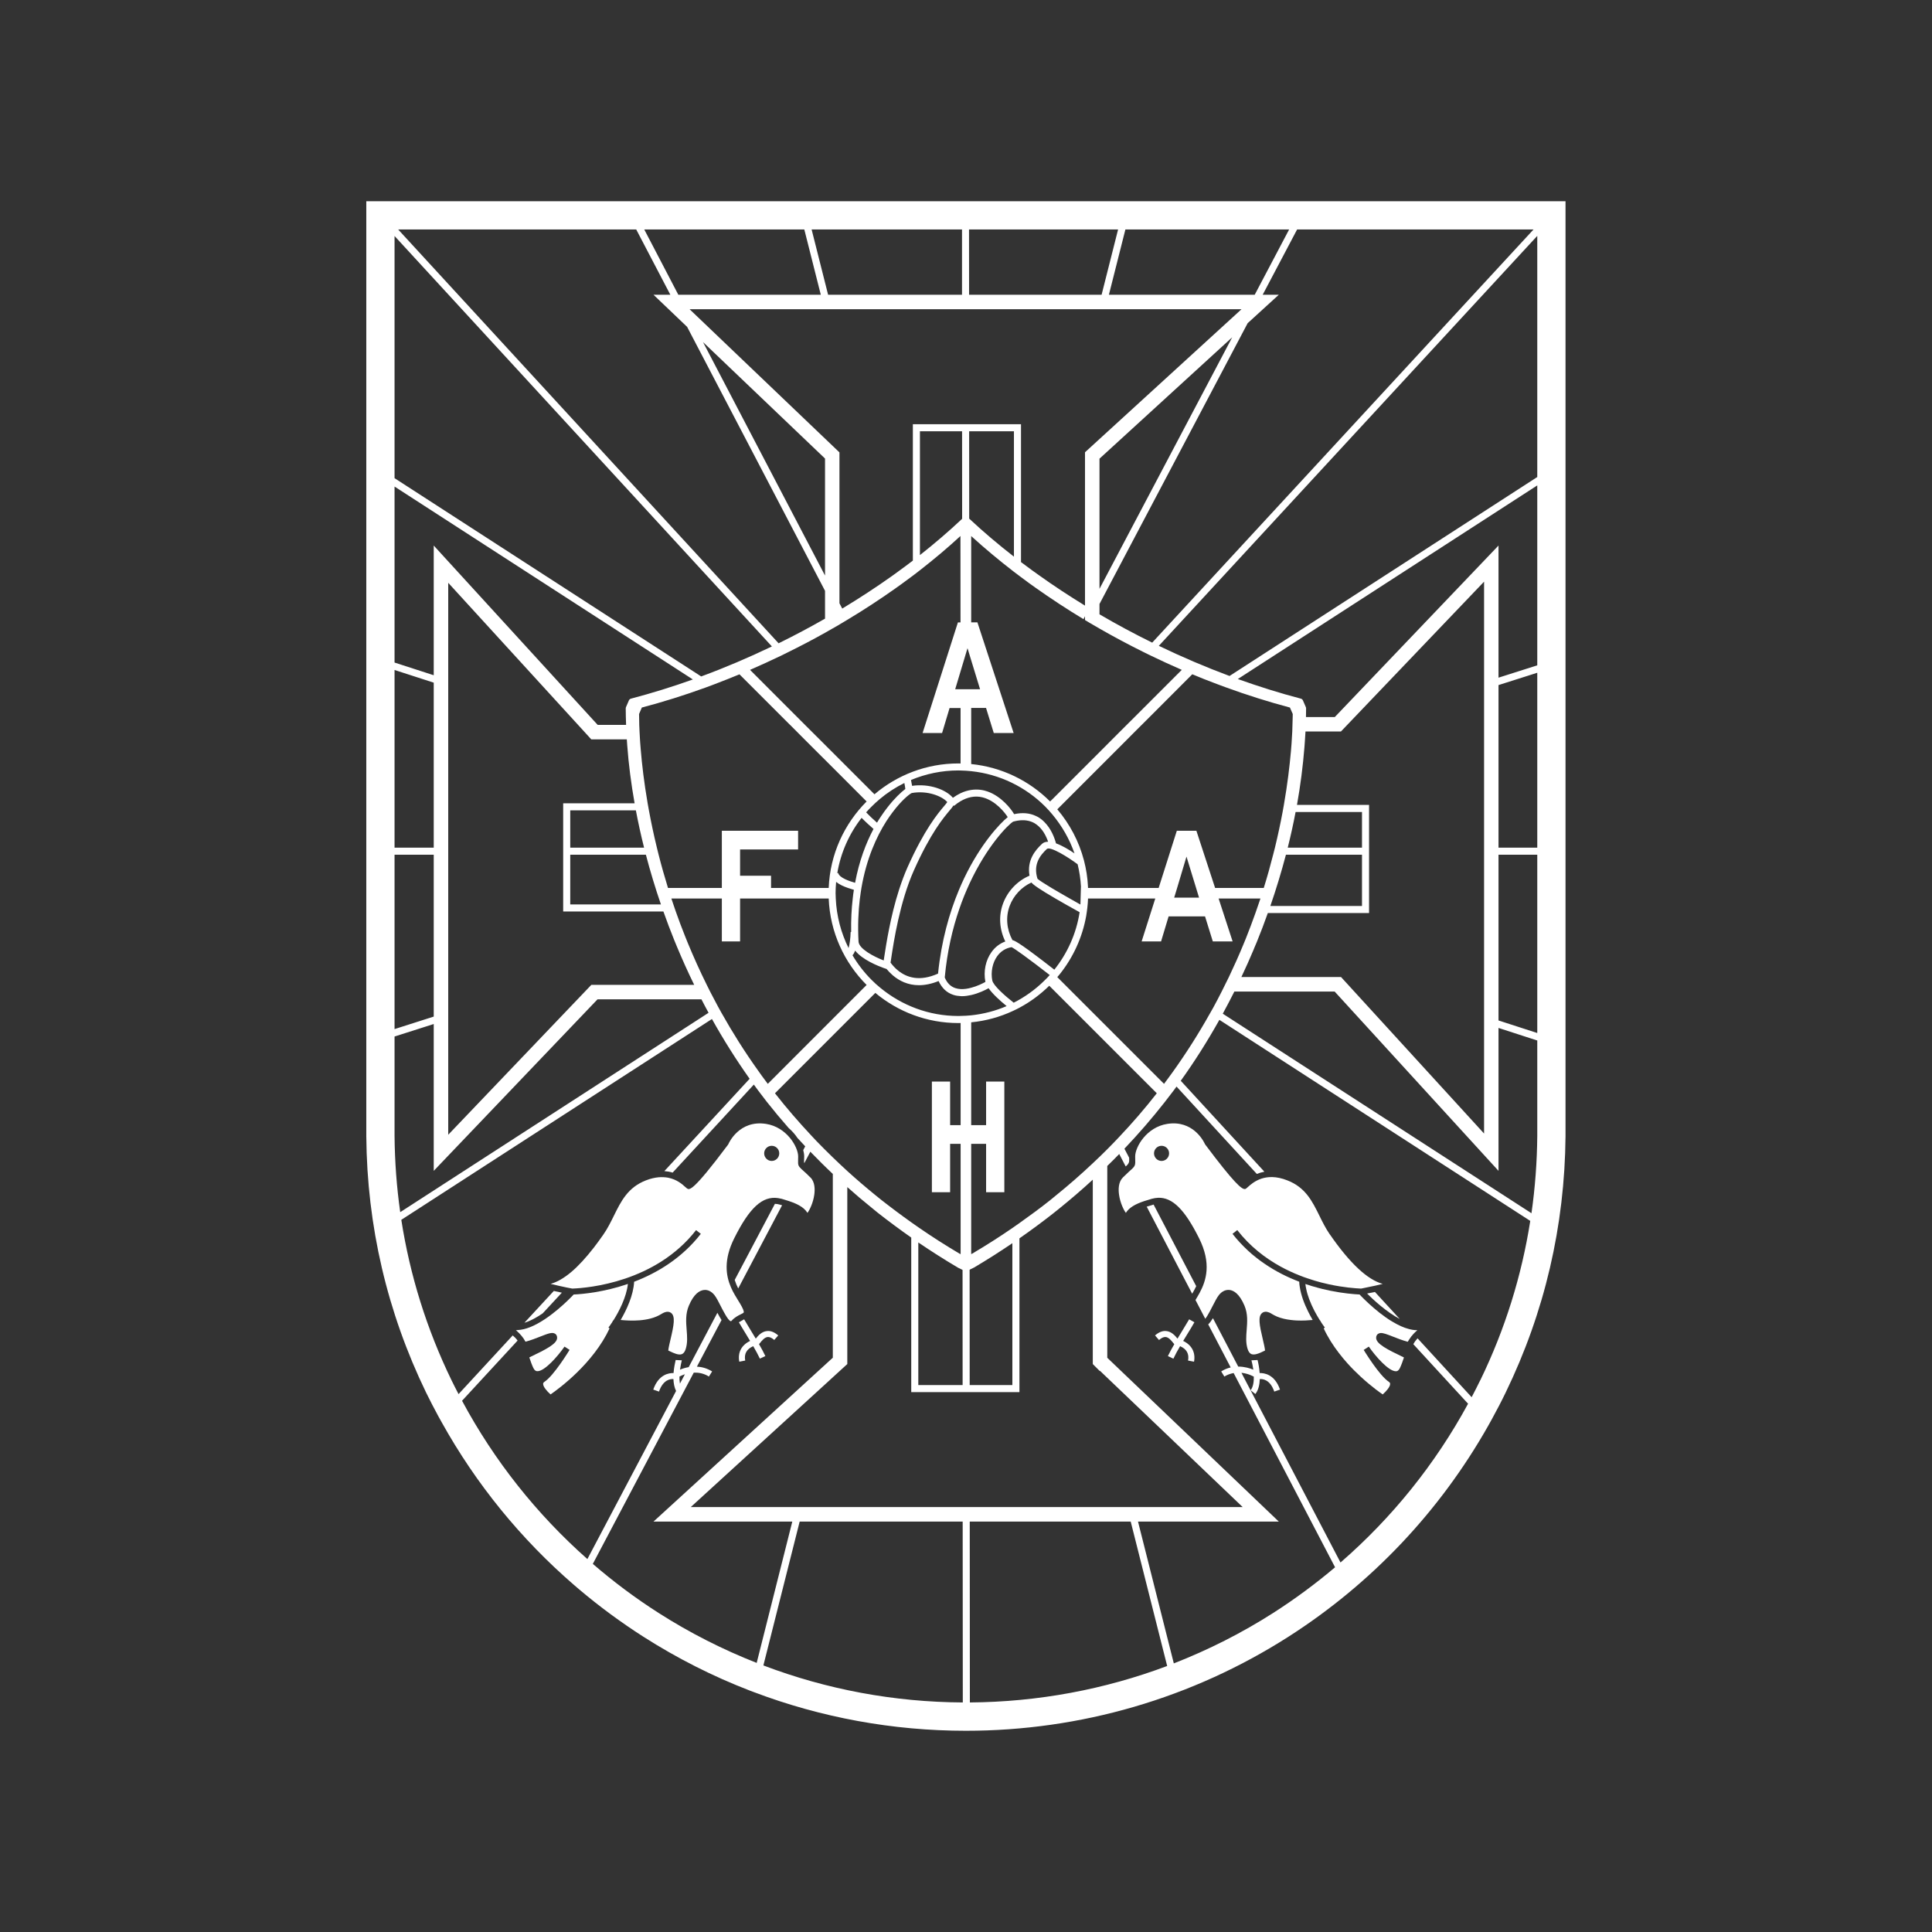 <svg width="32" height="32" viewBox="0 0 32 32" fill="none" xmlns="http://www.w3.org/2000/svg">
<rect x="0" y="0" width="32" height="32" fill="#333333" stroke="none"/>
<path d="M8.686 21.909C8.786 21.879 8.89 21.821 8.989 21.753L9.306 21.411C9.255 21.4 9.212 21.391 9.173 21.382L8.686 21.909H8.686Z" fill="white"/>
<path d="M12.835 19.939L12.169 21.2C12.185 21.251 12.205 21.297 12.227 21.341L12.954 19.963C12.942 19.96 12.931 19.956 12.919 19.953C12.892 19.945 12.864 19.94 12.835 19.939Z" fill="white"/>
<path d="M9.502 21.441C9.432 21.515 9.101 21.855 8.777 21.983C8.708 22.01 8.64 22.027 8.574 22.03C8.567 22.03 8.56 22.032 8.552 22.032H8.545C8.55 22.036 8.555 22.041 8.56 22.045C8.587 22.068 8.614 22.096 8.642 22.13C8.664 22.157 8.685 22.187 8.704 22.223C8.794 22.199 8.88 22.165 8.951 22.137C9.078 22.087 9.148 22.06 9.196 22.092C9.208 22.1 9.228 22.12 9.228 22.157C9.228 22.256 9.054 22.346 8.767 22.483C8.785 22.539 8.814 22.618 8.835 22.66C8.857 22.704 8.88 22.71 8.896 22.711C9.015 22.72 9.237 22.466 9.35 22.304L9.434 22.358C9.423 22.375 9.176 22.782 9.018 22.887C8.999 22.9 8.996 22.911 8.996 22.92C8.994 22.968 9.06 23.044 9.119 23.096C9.255 23.002 9.823 22.587 10.096 22.003L10.078 21.988C10.092 21.97 10.114 21.939 10.14 21.899C10.142 21.895 10.144 21.892 10.145 21.889C10.149 21.878 10.155 21.87 10.162 21.866C10.253 21.721 10.376 21.485 10.4 21.266C10.006 21.401 9.659 21.434 9.503 21.441H9.502Z" fill="white"/>
<path d="M13.422 19.502C13.364 19.444 13.325 19.408 13.296 19.383C13.287 19.375 13.279 19.367 13.272 19.361C13.222 19.314 13.216 19.294 13.219 19.219C13.219 19.216 13.219 19.213 13.219 19.211C13.22 19.195 13.22 19.177 13.22 19.154C13.22 18.998 13.032 18.668 12.687 18.615C12.244 18.547 12.072 18.932 12.065 18.948L12.059 18.959C11.466 19.75 11.418 19.713 11.376 19.682C11.369 19.677 11.361 19.669 11.35 19.66C11.304 19.618 11.212 19.534 11.064 19.506C11.018 19.498 10.967 19.495 10.911 19.499C10.847 19.505 10.776 19.52 10.698 19.551C10.399 19.667 10.287 19.895 10.168 20.136C10.117 20.239 10.064 20.347 9.995 20.446C9.941 20.524 9.888 20.596 9.836 20.664C9.706 20.831 9.583 20.965 9.466 21.065C9.343 21.169 9.227 21.236 9.12 21.265C9.159 21.275 9.204 21.286 9.252 21.296C9.295 21.306 9.34 21.315 9.385 21.325C9.417 21.331 9.448 21.337 9.479 21.343C9.752 21.333 10.86 21.234 11.529 20.375L11.608 20.436C11.292 20.842 10.882 21.085 10.503 21.23C10.492 21.453 10.378 21.696 10.28 21.863C10.429 21.877 10.742 21.897 10.954 21.764C10.979 21.749 11.054 21.702 11.113 21.744C11.19 21.8 11.162 21.947 11.106 22.184C11.091 22.247 11.071 22.332 11.069 22.369C11.079 22.373 11.089 22.378 11.101 22.384C11.157 22.411 11.242 22.451 11.296 22.428C11.323 22.416 11.344 22.388 11.358 22.342C11.39 22.24 11.382 22.136 11.373 22.026C11.363 21.896 11.352 21.762 11.41 21.625C11.493 21.428 11.588 21.376 11.654 21.367C11.719 21.357 11.782 21.387 11.833 21.45C11.866 21.492 11.901 21.561 11.938 21.634C11.938 21.635 11.939 21.635 11.939 21.636C11.957 21.671 11.981 21.718 12.006 21.761C12.041 21.824 12.08 21.88 12.105 21.883C12.109 21.885 12.115 21.878 12.12 21.873C12.169 21.819 12.225 21.791 12.265 21.771C12.29 21.759 12.316 21.747 12.319 21.737C12.32 21.732 12.323 21.71 12.287 21.643C12.271 21.613 12.251 21.579 12.229 21.544C12.21 21.514 12.191 21.482 12.171 21.448C12.148 21.409 12.126 21.366 12.106 21.32C12.022 21.125 11.983 20.865 12.162 20.508C12.413 20.005 12.627 19.807 12.885 19.844C12.905 19.847 12.925 19.851 12.946 19.856C12.965 19.862 12.984 19.867 13.002 19.873C13.183 19.927 13.311 19.986 13.374 20.089C13.41 20.042 13.468 19.923 13.487 19.789C13.499 19.7 13.499 19.578 13.423 19.502L13.422 19.502ZM12.782 19.229C12.713 19.229 12.657 19.172 12.657 19.103C12.657 19.034 12.713 18.978 12.782 18.978C12.851 18.978 12.907 19.034 12.907 19.103C12.907 19.172 12.851 19.229 12.782 19.229Z" fill="white"/>
<path d="M12.238 21.901C12.27 21.957 12.309 22.02 12.35 22.087C12.374 22.127 12.399 22.169 12.424 22.21C12.282 22.278 12.216 22.401 12.245 22.554L12.343 22.535C12.322 22.424 12.367 22.344 12.476 22.297C12.517 22.368 12.556 22.439 12.586 22.503L12.677 22.461C12.648 22.399 12.611 22.331 12.572 22.264C12.577 22.257 12.583 22.251 12.588 22.244C12.62 22.204 12.664 22.15 12.715 22.145C12.747 22.142 12.784 22.159 12.824 22.194L12.89 22.119C12.828 22.065 12.766 22.04 12.706 22.046C12.618 22.053 12.558 22.121 12.518 22.172C12.49 22.125 12.462 22.079 12.435 22.035C12.395 21.969 12.356 21.906 12.325 21.852L12.238 21.901V21.901Z" fill="white"/>
<path d="M23.184 21.846L22.773 21.399C22.734 21.407 22.691 21.416 22.643 21.425C22.747 21.529 22.965 21.731 23.184 21.846Z" fill="white"/>
<path d="M19.107 19.951C19.105 19.952 19.104 19.952 19.102 19.953C19.062 19.964 19.026 19.975 18.993 19.986L19.746 21.428C19.769 21.389 19.792 21.348 19.813 21.303L19.107 19.951Z" fill="white"/>
<path d="M22.026 20.446C21.957 20.346 21.904 20.239 21.853 20.135C21.734 19.894 21.622 19.667 21.323 19.551C21.23 19.514 21.147 19.498 21.074 19.496C21.057 19.496 21.041 19.496 21.025 19.497C20.974 19.5 20.929 19.51 20.89 19.523C20.781 19.56 20.71 19.624 20.671 19.659C20.661 19.669 20.652 19.677 20.646 19.681C20.638 19.688 20.63 19.694 20.618 19.694C20.566 19.698 20.445 19.601 19.963 18.958L19.957 18.948C19.95 18.933 19.798 18.593 19.414 18.607C19.389 18.608 19.362 18.611 19.335 18.615C18.99 18.668 18.802 18.999 18.802 19.154C18.802 19.181 18.802 19.202 18.803 19.219C18.805 19.274 18.802 19.299 18.781 19.327C18.769 19.343 18.751 19.36 18.725 19.383C18.716 19.391 18.705 19.401 18.693 19.412C18.669 19.434 18.638 19.463 18.599 19.502C18.523 19.578 18.522 19.7 18.535 19.789C18.554 19.923 18.612 20.042 18.648 20.089C18.702 20.001 18.804 19.944 18.946 19.896C18.982 19.884 19.02 19.872 19.06 19.861C19.065 19.86 19.07 19.858 19.076 19.856C19.112 19.846 19.147 19.841 19.181 19.839C19.419 19.83 19.623 20.034 19.86 20.508C20.068 20.924 19.98 21.209 19.87 21.413C19.847 21.456 19.823 21.495 19.801 21.532L19.963 21.843C19.987 21.813 20.012 21.77 20.035 21.727C20.053 21.694 20.071 21.66 20.084 21.633C20.121 21.561 20.156 21.492 20.189 21.45C20.233 21.395 20.288 21.365 20.344 21.365C20.352 21.365 20.36 21.365 20.368 21.366C20.434 21.375 20.529 21.428 20.612 21.625C20.67 21.762 20.659 21.896 20.649 22.026C20.64 22.136 20.632 22.24 20.664 22.342C20.678 22.387 20.699 22.416 20.726 22.428C20.739 22.433 20.755 22.435 20.771 22.434C20.821 22.432 20.879 22.404 20.921 22.384C20.933 22.378 20.943 22.373 20.953 22.369C20.951 22.332 20.931 22.247 20.916 22.183C20.86 21.947 20.831 21.8 20.909 21.744C20.924 21.733 20.94 21.728 20.955 21.727C21.003 21.723 21.05 21.752 21.068 21.764C21.095 21.78 21.123 21.795 21.152 21.807C21.224 21.837 21.304 21.854 21.382 21.863C21.413 21.867 21.444 21.869 21.474 21.871C21.58 21.876 21.676 21.869 21.742 21.863C21.717 21.821 21.692 21.774 21.667 21.724C21.605 21.6 21.549 21.455 21.528 21.314C21.523 21.285 21.52 21.257 21.519 21.229C21.329 21.157 21.132 21.06 20.943 20.93C20.895 20.898 20.849 20.864 20.803 20.827C20.78 20.809 20.757 20.79 20.734 20.771C20.689 20.732 20.644 20.691 20.601 20.647C20.558 20.604 20.515 20.558 20.474 20.51C20.454 20.486 20.434 20.461 20.414 20.436L20.493 20.374C20.702 20.643 20.954 20.837 21.21 20.978C21.261 21.006 21.313 21.032 21.364 21.056C21.415 21.08 21.466 21.102 21.517 21.122C21.567 21.142 21.617 21.161 21.667 21.177C21.741 21.202 21.813 21.224 21.883 21.242C21.929 21.254 21.974 21.264 22.018 21.274C22.257 21.325 22.45 21.339 22.543 21.343C22.549 21.342 22.554 21.34 22.56 21.34C22.601 21.331 22.643 21.323 22.685 21.314C22.688 21.314 22.691 21.313 22.694 21.312C22.722 21.307 22.75 21.301 22.777 21.295C22.822 21.285 22.864 21.275 22.902 21.265C22.651 21.198 22.357 20.924 22.027 20.446L22.026 20.446ZM19.239 19.229C19.17 19.229 19.114 19.172 19.114 19.103C19.114 19.034 19.17 18.978 19.239 18.978C19.308 18.978 19.364 19.034 19.364 19.103C19.364 19.172 19.308 19.229 19.239 19.229Z" fill="white"/>
<path d="M23.469 22.032C23.445 22.032 23.421 22.03 23.397 22.026C23.377 22.023 23.358 22.018 23.337 22.013C23.249 21.991 23.159 21.948 23.071 21.896C23.031 21.873 22.992 21.848 22.954 21.821C22.884 21.772 22.817 21.719 22.758 21.668C22.64 21.567 22.551 21.476 22.519 21.441C22.421 21.436 22.249 21.422 22.037 21.379C21.995 21.37 21.951 21.361 21.906 21.35C21.883 21.344 21.86 21.338 21.837 21.332C21.767 21.314 21.695 21.292 21.621 21.267C21.624 21.294 21.629 21.322 21.635 21.349C21.646 21.405 21.663 21.46 21.683 21.514C21.733 21.65 21.803 21.776 21.86 21.866C21.863 21.869 21.866 21.872 21.869 21.876C21.872 21.879 21.874 21.884 21.876 21.889C21.878 21.892 21.879 21.896 21.881 21.899C21.894 21.919 21.906 21.937 21.917 21.952C21.927 21.967 21.936 21.979 21.944 21.988L21.925 22.003C21.993 22.149 22.08 22.285 22.174 22.407C22.221 22.469 22.269 22.526 22.318 22.581C22.392 22.663 22.466 22.736 22.536 22.801C22.63 22.888 22.717 22.958 22.785 23.011C22.836 23.05 22.877 23.079 22.902 23.096C22.961 23.044 23.027 22.968 23.025 22.921C23.025 22.911 23.022 22.9 23.003 22.887C22.845 22.782 22.598 22.376 22.587 22.359L22.672 22.304C22.782 22.464 22.999 22.712 23.119 22.712C23.121 22.712 23.123 22.712 23.125 22.712C23.141 22.711 23.164 22.705 23.186 22.661C23.207 22.619 23.236 22.54 23.254 22.484C22.967 22.347 22.793 22.257 22.793 22.158C22.793 22.12 22.813 22.101 22.825 22.093C22.837 22.085 22.85 22.081 22.866 22.079C22.912 22.076 22.975 22.101 23.07 22.138C23.141 22.166 23.227 22.2 23.317 22.224C23.324 22.211 23.332 22.2 23.339 22.188C23.362 22.151 23.386 22.12 23.411 22.094C23.433 22.07 23.456 22.049 23.476 22.032H23.469L23.469 22.032Z" fill="white"/>
<path d="M21.731 3.333H6.067V18.651L6.067 18.734L6.067 18.819C6.079 20.307 6.413 21.735 7.057 23.064C7.122 23.197 7.189 23.326 7.259 23.455C7.279 23.491 7.299 23.527 7.319 23.563C7.886 24.581 8.625 25.489 9.504 26.249C9.534 26.275 9.565 26.301 9.595 26.327C9.93 26.61 10.284 26.871 10.656 27.109C11.215 27.466 11.806 27.765 12.418 28.001C12.44 28.009 12.461 28.017 12.482 28.025C13.598 28.448 14.787 28.667 15.998 28.667C17.899 28.667 19.747 28.128 21.341 27.109C22.718 26.229 23.851 25.028 24.65 23.614C24.67 23.578 24.69 23.542 24.71 23.506C24.789 23.361 24.867 23.214 24.939 23.064C25.584 21.735 25.917 20.307 25.93 18.819V3.333H21.731ZM24.82 14.04V11.347L25.462 11.143V14.04H24.82ZM25.462 14.157V17.11L24.82 16.902V14.157H25.462ZM24.82 11.224V9.036L22.108 11.877H21.631C21.632 11.829 21.633 11.781 21.633 11.733C21.633 11.726 21.631 11.719 21.629 11.713L21.581 11.602C21.575 11.587 21.562 11.576 21.547 11.572C21.199 11.481 20.85 11.371 20.502 11.247L25.462 8.04V11.02L24.821 11.224H24.82ZM18.1 19.267C17.903 19.453 17.698 19.632 17.485 19.804C17.452 19.831 17.419 19.859 17.385 19.886C17.223 20.014 17.056 20.137 16.885 20.258C16.846 20.285 16.807 20.313 16.768 20.34C16.553 20.488 16.331 20.629 16.103 20.764L16.086 20.772V18.946H16.333V19.747H16.635V17.914H16.333V18.636H16.086V16.933C16.331 16.909 16.564 16.844 16.778 16.744C16.817 16.726 16.856 16.707 16.894 16.686C17.072 16.59 17.235 16.468 17.379 16.327L19.16 18.108C18.962 18.362 18.75 18.607 18.527 18.842C18.499 18.872 18.47 18.901 18.442 18.931C18.408 18.966 18.374 19.001 18.34 19.035C18.262 19.114 18.181 19.191 18.1 19.267H18.1ZM13.904 10.343C13.917 10.335 13.931 10.328 13.944 10.32C13.977 10.3 14.011 10.28 14.044 10.26C14.314 10.098 14.575 9.927 14.825 9.75C14.859 9.726 14.893 9.702 14.927 9.677C14.992 9.63 15.056 9.583 15.12 9.535C15.159 9.505 15.198 9.475 15.237 9.445C15.473 9.261 15.698 9.072 15.908 8.878L15.909 10.309H15.866L15.281 12.141H15.604L15.728 11.727H15.91L15.91 12.646C15.898 12.645 15.886 12.645 15.874 12.645C15.344 12.645 14.859 12.838 14.484 13.156L14.211 12.883L13.973 12.645L13.734 12.406L13.574 12.246L13.334 12.007L12.423 11.095C12.593 11.021 12.762 10.944 12.929 10.864C12.966 10.846 13.002 10.828 13.038 10.81C13.251 10.705 13.46 10.596 13.665 10.481C13.746 10.436 13.826 10.39 13.905 10.344L13.904 10.343ZM13.665 9.533L11.644 5.666L13.665 7.595V9.533V9.533ZM18.046 10.315C18.101 10.347 18.155 10.379 18.211 10.411C18.448 10.547 18.692 10.677 18.94 10.8C18.977 10.818 19.013 10.836 19.05 10.854C19.223 10.938 19.398 11.018 19.574 11.095L18.792 11.877L18.552 12.116L18.271 12.398L18.032 12.637L17.841 12.828L17.447 13.222L17.393 13.275C17.051 12.933 16.594 12.706 16.086 12.655V11.726H16.332L16.46 12.141H16.789L16.189 10.308H16.086V8.879C16.308 9.081 16.545 9.279 16.794 9.471C16.833 9.501 16.872 9.53 16.911 9.559C16.955 9.592 16.998 9.625 17.043 9.657C17.076 9.681 17.111 9.706 17.145 9.73C17.402 9.912 17.669 10.088 17.946 10.255L17.971 10.207V10.27C17.996 10.285 18.021 10.3 18.046 10.315ZM21.329 14.04C21.378 13.843 21.422 13.646 21.459 13.449H22.559V14.04H21.329ZM22.559 14.157V15.006H21.041C21.138 14.725 21.224 14.441 21.299 14.157H22.559ZM21.411 11.877C21.41 11.939 21.408 12.02 21.404 12.116C21.401 12.177 21.397 12.243 21.392 12.316C21.389 12.356 21.385 12.398 21.382 12.442C21.36 12.688 21.325 12.989 21.265 13.332C21.258 13.37 21.251 13.409 21.244 13.449C21.209 13.636 21.167 13.833 21.117 14.04C21.107 14.079 21.098 14.118 21.087 14.157C21.042 14.335 20.991 14.518 20.932 14.707H20.126L19.816 13.76H19.492L19.191 14.707H18.049H18.021C18.021 14.698 18.021 14.69 18.02 14.681C18.013 14.534 17.99 14.39 17.954 14.252C17.871 13.935 17.718 13.647 17.512 13.405L18.031 12.886L18.148 12.769L18.271 12.646L18.543 12.374L18.8 12.116L19.04 11.877L19.748 11.168C19.812 11.195 19.877 11.221 19.941 11.247C20.013 11.276 20.085 11.303 20.157 11.33C20.203 11.348 20.248 11.365 20.294 11.381C20.655 11.513 21.014 11.626 21.365 11.719L21.412 11.826C21.412 11.841 21.412 11.858 21.411 11.877L21.411 11.877ZM19.86 14.868H19.448L19.497 14.707L19.652 14.188L19.811 14.707L19.86 14.868ZM16.32 16.261C16.32 16.261 16.321 16.263 16.321 16.264C16.276 16.289 16.186 16.334 16.086 16.36C16.029 16.376 15.969 16.385 15.911 16.382C15.882 16.38 15.853 16.376 15.826 16.367C15.745 16.341 15.687 16.283 15.648 16.19C15.688 15.758 15.777 15.38 15.889 15.056C15.941 14.903 15.999 14.763 16.058 14.635C16.353 14 16.703 13.655 16.781 13.609C16.888 13.579 16.983 13.578 17.065 13.604C17.089 13.612 17.112 13.621 17.134 13.634C17.147 13.642 17.159 13.65 17.171 13.659C17.271 13.733 17.328 13.849 17.36 13.942C17.32 13.942 17.285 13.952 17.259 13.977C17.145 14.083 17.007 14.25 17.052 14.504C16.853 14.588 16.691 14.757 16.614 14.964C16.538 15.168 16.552 15.39 16.651 15.594C16.56 15.627 16.482 15.686 16.423 15.769C16.325 15.904 16.287 16.088 16.321 16.261H16.32ZM14.098 15.437H14.089C14.087 15.54 14.072 15.647 14.055 15.703C13.931 15.454 13.856 15.176 13.843 14.882C13.842 14.853 13.84 14.824 13.84 14.794C13.84 14.765 13.841 14.736 13.842 14.707C13.844 14.673 13.846 14.64 13.849 14.607C13.904 14.652 13.976 14.683 14.044 14.707C14.079 14.719 14.113 14.729 14.143 14.738C14.135 14.785 14.129 14.833 14.124 14.882C14.104 15.054 14.094 15.238 14.098 15.437ZM13.883 14.459L13.868 14.463C13.925 14.121 14.066 13.808 14.271 13.546C14.33 13.607 14.421 13.69 14.468 13.73C14.344 13.964 14.23 14.259 14.163 14.622C14.068 14.594 13.902 14.54 13.883 14.459ZM14.346 13.455C14.376 13.421 14.406 13.389 14.438 13.358C14.479 13.317 14.522 13.277 14.567 13.239C14.692 13.133 14.831 13.042 14.979 12.969C14.987 13.011 14.994 13.049 14.995 13.068C14.924 13.122 14.816 13.222 14.7 13.372C14.665 13.416 14.631 13.463 14.596 13.516C14.572 13.551 14.549 13.587 14.526 13.626C14.466 13.574 14.386 13.498 14.346 13.455H14.346ZM14.243 14.882C14.25 14.822 14.259 14.764 14.268 14.707C14.351 14.224 14.517 13.858 14.681 13.601C14.716 13.548 14.749 13.499 14.783 13.455C14.927 13.263 15.054 13.158 15.101 13.135C15.366 13.088 15.608 13.19 15.69 13.285C15.68 13.3 15.661 13.323 15.642 13.346C15.534 13.473 15.311 13.738 15.03 14.368C14.982 14.477 14.939 14.591 14.901 14.707C14.898 14.716 14.895 14.725 14.892 14.734C14.748 15.18 14.679 15.634 14.645 15.856C14.642 15.874 14.64 15.893 14.637 15.908C14.473 15.845 14.227 15.716 14.22 15.596C14.206 15.336 14.216 15.099 14.242 14.882H14.243ZM15.089 12.919C15.331 12.818 15.596 12.761 15.874 12.761C15.886 12.761 15.898 12.762 15.91 12.762C15.969 12.763 16.028 12.767 16.086 12.773C16.562 12.823 16.99 13.037 17.311 13.358C17.352 13.4 17.392 13.443 17.429 13.488C17.588 13.678 17.714 13.896 17.797 14.135C17.703 14.071 17.592 14.005 17.491 13.969C17.465 13.873 17.41 13.727 17.3 13.617C17.269 13.585 17.233 13.556 17.192 13.532C17.18 13.525 17.168 13.52 17.155 13.514C17.051 13.465 16.931 13.456 16.797 13.485C16.744 13.392 16.581 13.188 16.358 13.11C16.286 13.084 16.193 13.068 16.086 13.084C16.031 13.092 15.972 13.109 15.91 13.138C15.869 13.158 15.826 13.183 15.783 13.214C15.672 13.081 15.396 12.974 15.107 13.016C15.102 12.985 15.095 12.95 15.089 12.919H15.089ZM14.755 15.914C14.757 15.902 14.759 15.889 14.761 15.874C14.803 15.595 14.903 14.941 15.137 14.416C15.411 13.801 15.627 13.545 15.731 13.421C15.757 13.391 15.779 13.364 15.794 13.339L15.801 13.348C15.837 13.317 15.874 13.292 15.91 13.27C15.969 13.236 16.027 13.213 16.086 13.202C16.148 13.19 16.21 13.191 16.271 13.206C16.488 13.258 16.646 13.462 16.691 13.534C16.562 13.639 16.245 13.972 15.971 14.543C15.94 14.608 15.91 14.675 15.881 14.745C15.725 15.119 15.593 15.578 15.537 16.126C15.233 16.262 15.018 16.193 14.872 16.073C14.824 16.034 14.784 15.989 14.75 15.944C14.751 15.935 14.753 15.925 14.755 15.914ZM16.517 15.837C16.576 15.755 16.658 15.704 16.755 15.688C16.783 15.701 16.853 15.749 16.947 15.817C17.066 15.903 17.224 16.023 17.387 16.15C17.358 16.183 17.327 16.214 17.296 16.244C17.148 16.39 16.977 16.513 16.79 16.608C16.64 16.49 16.451 16.322 16.435 16.238C16.408 16.099 16.439 15.945 16.517 15.837L16.517 15.837ZM17.142 15.815C16.98 15.693 16.888 15.631 16.834 15.6C16.801 15.581 16.782 15.573 16.769 15.571C16.672 15.389 16.655 15.188 16.723 15.005C16.787 14.833 16.921 14.691 17.084 14.617C17.095 14.632 17.123 14.658 17.196 14.707C17.255 14.747 17.345 14.803 17.481 14.882C17.585 14.943 17.716 15.017 17.882 15.109C17.827 15.465 17.678 15.791 17.463 16.061C17.333 15.959 17.228 15.879 17.142 15.815H17.142ZM17.718 14.882C17.608 14.819 17.503 14.759 17.416 14.707C17.296 14.635 17.209 14.578 17.184 14.555C17.109 14.317 17.227 14.167 17.339 14.062C17.393 14.012 17.689 14.195 17.849 14.315C17.878 14.434 17.897 14.557 17.904 14.683L17.903 14.707L17.898 14.882L17.895 14.982C17.835 14.949 17.776 14.915 17.718 14.882ZM16.794 9.22C16.533 9.017 16.285 8.807 16.053 8.59L16.052 7.143H16.794V9.22V9.22ZM16.086 10.936L16.233 11.416H15.821L15.909 11.122L16.025 10.736L16.086 10.936L16.086 10.936ZM15.237 9.194V7.143H15.935L15.936 8.593C15.717 8.799 15.483 9 15.237 9.194V9.194ZM13.086 12.006L13.325 12.246L13.508 12.429L13.733 12.653L13.903 12.823L13.973 12.893L14.354 13.275C13.984 13.645 13.748 14.149 13.726 14.707H12.771V14.505H12.258V14.07H13.219V13.76H11.956V14.707H11.064C11.006 14.518 10.954 14.335 10.909 14.157C10.899 14.118 10.889 14.079 10.88 14.04C10.827 13.823 10.784 13.617 10.748 13.422C10.741 13.383 10.734 13.344 10.727 13.305C10.668 12.963 10.633 12.663 10.613 12.419C10.609 12.375 10.606 12.333 10.603 12.293C10.602 12.277 10.601 12.261 10.6 12.246C10.594 12.155 10.591 12.075 10.588 12.006C10.586 11.933 10.585 11.872 10.585 11.826L10.631 11.719C10.977 11.628 11.329 11.518 11.684 11.389C11.729 11.372 11.775 11.355 11.821 11.338C11.899 11.308 11.977 11.278 12.055 11.247C12.12 11.221 12.184 11.195 12.248 11.169L13.085 12.006L13.086 12.006ZM10.947 14.98H9.445V14.157H10.698C10.77 14.432 10.853 14.707 10.947 14.98ZM10.668 14.04H9.445V13.422H10.532C10.571 13.628 10.616 13.834 10.668 14.04ZM9.328 13.305V15.097H10.988C11.044 15.256 11.104 15.414 11.167 15.57C11.182 15.607 11.197 15.643 11.212 15.679C11.301 15.893 11.396 16.104 11.498 16.312H9.795L7.424 18.795V9.653L9.513 11.939L9.673 12.114L9.793 12.246H10.382C10.384 12.279 10.386 12.312 10.389 12.346C10.412 12.662 10.454 12.982 10.511 13.305H9.328H9.328ZM11.393 15.621C11.379 15.585 11.364 15.549 11.349 15.512C11.294 15.375 11.242 15.237 11.193 15.097C11.18 15.058 11.167 15.019 11.153 14.98C11.142 14.947 11.131 14.915 11.12 14.882H11.956V15.593H12.258V14.882H12.806H13.328H13.714H13.726C13.748 15.44 13.984 15.944 14.354 16.314L12.717 17.952C12.684 17.909 12.652 17.864 12.619 17.82C12.596 17.788 12.573 17.756 12.55 17.723C12.333 17.419 12.133 17.102 11.95 16.776C11.931 16.741 11.912 16.707 11.893 16.673C11.871 16.633 11.85 16.592 11.829 16.552C11.787 16.473 11.745 16.393 11.706 16.312C11.594 16.086 11.49 15.856 11.393 15.621V15.621ZM14.499 16.446C14.872 16.757 15.351 16.945 15.874 16.945C15.886 16.945 15.898 16.944 15.911 16.944V18.636H15.737V17.914H15.435V19.747H15.737V18.946H15.911V20.773L15.894 20.765C15.659 20.626 15.431 20.48 15.21 20.327C15.171 20.3 15.132 20.273 15.093 20.245C14.921 20.123 14.753 19.997 14.589 19.868C14.556 19.841 14.522 19.814 14.489 19.787C14.333 19.66 14.181 19.53 14.033 19.395C13.952 19.321 13.873 19.246 13.794 19.17C13.7 19.079 13.608 18.987 13.518 18.894C13.49 18.864 13.462 18.834 13.434 18.804C13.224 18.58 13.024 18.348 12.836 18.108L14.498 16.446H14.499ZM15.21 20.579C15.423 20.724 15.642 20.863 15.868 20.997L15.943 21.034L15.944 22.941H15.21V20.579ZM15.911 16.827C15.898 16.827 15.886 16.828 15.874 16.828C15.383 16.828 14.934 16.652 14.582 16.362C14.532 16.321 14.483 16.278 14.437 16.231C14.315 16.109 14.208 15.971 14.12 15.822C14.138 15.804 14.152 15.777 14.164 15.745C14.283 15.897 14.545 16 14.636 16.033C14.648 16.037 14.658 16.041 14.663 16.042L14.684 16.049C14.713 16.084 14.748 16.121 14.789 16.156C14.893 16.244 15.035 16.318 15.221 16.318C15.317 16.318 15.426 16.298 15.546 16.249C15.6 16.365 15.681 16.443 15.79 16.478C15.829 16.491 15.87 16.497 15.911 16.499C15.918 16.499 15.925 16.5 15.933 16.5C15.985 16.5 16.036 16.492 16.086 16.481C16.209 16.453 16.317 16.4 16.374 16.368C16.442 16.464 16.561 16.573 16.673 16.664C16.49 16.743 16.292 16.795 16.086 16.817C16.028 16.823 15.97 16.826 15.911 16.827V16.827ZM16.768 20.591V22.941H16.061L16.06 21.03L16.132 20.995C16.35 20.866 16.562 20.731 16.768 20.591ZM17.512 16.184C17.526 16.167 17.541 16.15 17.555 16.133C17.774 15.858 17.927 15.529 17.991 15.169C17.998 15.124 18.005 15.079 18.01 15.033C18.016 14.983 18.019 14.933 18.021 14.882H18.59H19.135L18.909 15.593H19.231L19.356 15.178H19.959L20.088 15.593H20.416L20.184 14.882H20.877C20.863 14.924 20.849 14.965 20.834 15.007C20.821 15.046 20.808 15.085 20.794 15.123C20.744 15.265 20.69 15.406 20.635 15.545C20.62 15.582 20.605 15.618 20.59 15.654C20.516 15.833 20.437 16.009 20.354 16.183C20.315 16.264 20.276 16.343 20.235 16.423C20.19 16.512 20.144 16.6 20.096 16.688C20.077 16.722 20.058 16.756 20.038 16.79C19.851 17.123 19.646 17.446 19.424 17.756C19.401 17.788 19.377 17.82 19.354 17.852C19.329 17.886 19.305 17.919 19.28 17.952L17.512 16.184L17.512 16.184ZM20.77 15.712C20.786 15.676 20.801 15.64 20.816 15.604C20.881 15.445 20.942 15.284 20.999 15.123H22.676V13.332H21.482C21.54 13.008 21.581 12.686 21.606 12.37C21.61 12.328 21.612 12.286 21.615 12.244C21.618 12.201 21.621 12.159 21.623 12.116H22.21L22.294 12.028L24.581 9.634V18.775L22.212 16.183H20.561C20.635 16.028 20.704 15.871 20.771 15.712L20.77 15.712ZM20.364 11.196C19.969 11.049 19.578 10.882 19.194 10.697L25.462 3.907V7.901L20.364 11.197V11.196ZM25.4 3.801L19.084 10.644C18.787 10.498 18.495 10.341 18.211 10.175V10.004L20.665 5.353L21.181 4.882H20.914L21.484 3.801H25.4L25.4 3.801ZM18.211 9.753V7.597L20.409 5.587L18.211 9.753ZM18.64 3.801H21.352L20.782 4.882H18.367L18.64 3.801ZM18.519 3.801L18.246 4.882H16.051L16.05 3.801H18.519H18.519ZM16.051 5.122H20.563L17.971 7.491V10.031C17.705 9.868 17.446 9.698 17.198 9.52C17.163 9.496 17.129 9.471 17.096 9.447C17.034 9.401 16.972 9.356 16.911 9.31V7.026H15.12V9.285C15.039 9.347 14.957 9.408 14.874 9.468C14.84 9.493 14.806 9.518 14.772 9.542C14.508 9.729 14.233 9.909 13.95 10.08L13.904 9.992V7.493L11.422 5.122H16.051L16.051 5.122ZM15.934 3.801L15.934 4.882H13.716L13.443 3.801H15.934ZM13.322 3.801L13.595 4.882H11.235L10.671 3.801H13.322ZM10.538 3.801L11.103 4.882H10.824L11.381 5.414L13.665 9.786V10.247C13.414 10.39 13.157 10.527 12.896 10.655L6.595 3.801H10.538ZM6.535 3.909L12.785 10.707C12.402 10.891 12.01 11.058 11.614 11.204L6.535 7.92V3.909ZM6.535 8.059L11.476 11.254C11.135 11.376 10.792 11.482 10.45 11.572C10.435 11.576 10.422 11.587 10.416 11.602L10.368 11.713C10.366 11.719 10.364 11.726 10.364 11.733C10.364 11.823 10.367 11.915 10.37 12.006H9.899L7.184 9.036V11.184L6.535 10.974V8.06V8.059ZM6.535 11.097L7.184 11.307V14.04H6.535V11.096V11.097ZM6.535 14.157H7.184V16.838L6.535 17.045V14.157ZM6.535 18.816L6.535 18.735L6.535 18.652V17.168L7.184 16.961V19.393L9.897 16.552H11.618C11.656 16.627 11.696 16.701 11.736 16.775L6.629 20.077C6.57 19.662 6.539 19.242 6.535 18.816ZM10.908 26.715C10.524 26.47 10.161 26.198 9.819 25.903L11.491 22.735C11.568 22.732 11.656 22.746 11.742 22.8L11.795 22.715C11.709 22.662 11.623 22.64 11.543 22.636L11.951 21.864C11.928 21.828 11.905 21.787 11.882 21.744L11.407 22.644C11.348 22.654 11.298 22.671 11.263 22.686C11.271 22.627 11.283 22.572 11.293 22.531L11.191 22.526C11.179 22.577 11.163 22.656 11.156 22.742C11.082 22.74 10.908 22.762 10.82 23.016L10.915 23.049C10.985 22.846 11.11 22.838 11.154 22.842C11.157 22.912 11.169 22.981 11.198 23.039L9.729 25.823C8.889 25.08 8.185 24.193 7.653 23.201L8.573 22.204C8.547 22.169 8.519 22.141 8.492 22.119L7.595 23.091C7.555 23.014 7.516 22.938 7.478 22.86C7.067 22.013 6.79 21.124 6.647 20.204L11.792 16.878C11.984 17.222 12.193 17.553 12.416 17.868L11.004 19.397C11.054 19.401 11.1 19.409 11.141 19.422L12.486 17.964C12.508 17.995 12.53 18.026 12.553 18.056C12.56 18.065 12.697 18.244 12.702 18.251C12.818 18.398 12.939 18.543 13.063 18.684C13.121 18.734 13.17 18.79 13.209 18.849C13.251 18.895 13.293 18.941 13.337 18.987L13.304 19.049C13.314 19.086 13.32 19.121 13.32 19.154C13.32 19.183 13.319 19.205 13.318 19.223C13.317 19.244 13.317 19.255 13.322 19.265L13.422 19.076C13.543 19.201 13.666 19.324 13.794 19.444V22.488L10.824 25.202H13.123L12.533 27.543C11.969 27.321 11.424 27.045 10.908 26.715L10.908 26.715ZM11.254 22.797L11.255 22.8C11.259 22.798 11.293 22.779 11.344 22.762L11.262 22.917C11.255 22.88 11.253 22.839 11.254 22.797L11.254 22.797ZM12.644 27.585L13.245 25.202H15.945L15.947 28.198C14.809 28.192 13.692 27.983 12.644 27.585ZM15.945 24.962H11.441L13.706 22.893L13.863 22.749L14.034 22.593V19.662C14.164 19.778 14.298 19.892 14.435 20.002C14.468 20.029 14.501 20.057 14.535 20.084C14.716 20.226 14.902 20.364 15.093 20.498V23.058H16.885V20.511C17.075 20.379 17.26 20.242 17.44 20.101C17.473 20.075 17.506 20.047 17.54 20.021C17.733 19.865 17.92 19.705 18.1 19.539V22.593L18.214 22.707L18.219 22.705L20.583 24.962H15.945ZM16.064 28.198L16.062 25.202H18.728L19.332 27.594C18.294 27.984 17.189 28.19 16.064 28.198ZM24.518 22.86C24.472 22.955 24.424 23.049 24.375 23.142L23.479 22.167C23.454 22.194 23.43 22.226 23.409 22.264L24.316 23.25C23.774 24.248 23.058 25.138 22.203 25.88L20.562 22.738C20.676 22.75 20.759 22.797 20.765 22.801L20.767 22.797C20.769 22.886 20.757 22.972 20.714 23.027L20.793 23.089C20.844 23.023 20.863 22.933 20.866 22.842C20.911 22.838 21.036 22.846 21.106 23.049L21.201 23.016C21.113 22.762 20.939 22.74 20.864 22.742C20.858 22.656 20.842 22.577 20.829 22.526L20.728 22.531C20.739 22.572 20.75 22.627 20.759 22.686C20.703 22.663 20.614 22.635 20.509 22.635L20.09 21.833C20.065 21.875 20.039 21.91 20.012 21.936L20.384 22.649C20.333 22.661 20.279 22.682 20.227 22.715L20.279 22.8C20.331 22.768 20.383 22.751 20.433 22.742L22.113 25.959C21.79 26.232 21.448 26.485 21.089 26.715C20.566 27.049 20.015 27.327 19.442 27.551L18.849 25.202H21.181L18.34 22.489V19.312C18.407 19.247 18.473 19.181 18.538 19.114L18.645 19.32C18.65 19.316 18.655 19.312 18.659 19.308C18.689 19.28 18.704 19.252 18.703 19.223C18.703 19.21 18.702 19.194 18.702 19.175L18.624 19.026C18.858 18.78 19.079 18.525 19.287 18.26C19.294 18.251 19.437 18.065 19.444 18.056C19.458 18.037 19.472 18.017 19.487 17.997L20.817 19.444C20.854 19.429 20.896 19.416 20.942 19.407L19.557 17.901C19.787 17.581 20 17.243 20.197 16.892L25.346 20.222C25.203 21.135 24.927 22.019 24.519 22.86H24.518ZM25.462 18.816C25.458 19.248 25.426 19.674 25.366 20.095L20.253 16.79C20.319 16.669 20.383 16.546 20.445 16.423H22.106L24.82 19.393V17.026L25.462 17.234V18.653L25.462 18.734L25.462 18.816V18.816Z" fill="white"/>
<path d="M19.783 21.901L19.696 21.852C19.665 21.906 19.627 21.969 19.586 22.035C19.559 22.079 19.531 22.125 19.503 22.172C19.463 22.122 19.403 22.054 19.315 22.046C19.255 22.04 19.193 22.065 19.131 22.119L19.197 22.195C19.238 22.159 19.275 22.142 19.307 22.145C19.358 22.15 19.401 22.204 19.433 22.244C19.439 22.251 19.444 22.258 19.45 22.264C19.41 22.332 19.374 22.399 19.344 22.461L19.435 22.504C19.465 22.439 19.504 22.368 19.546 22.297C19.654 22.344 19.699 22.424 19.678 22.535L19.777 22.554C19.805 22.401 19.739 22.278 19.597 22.21C19.622 22.169 19.647 22.127 19.672 22.087C19.713 22.02 19.752 21.957 19.783 21.901H19.783Z" fill="white"/>
</svg>
